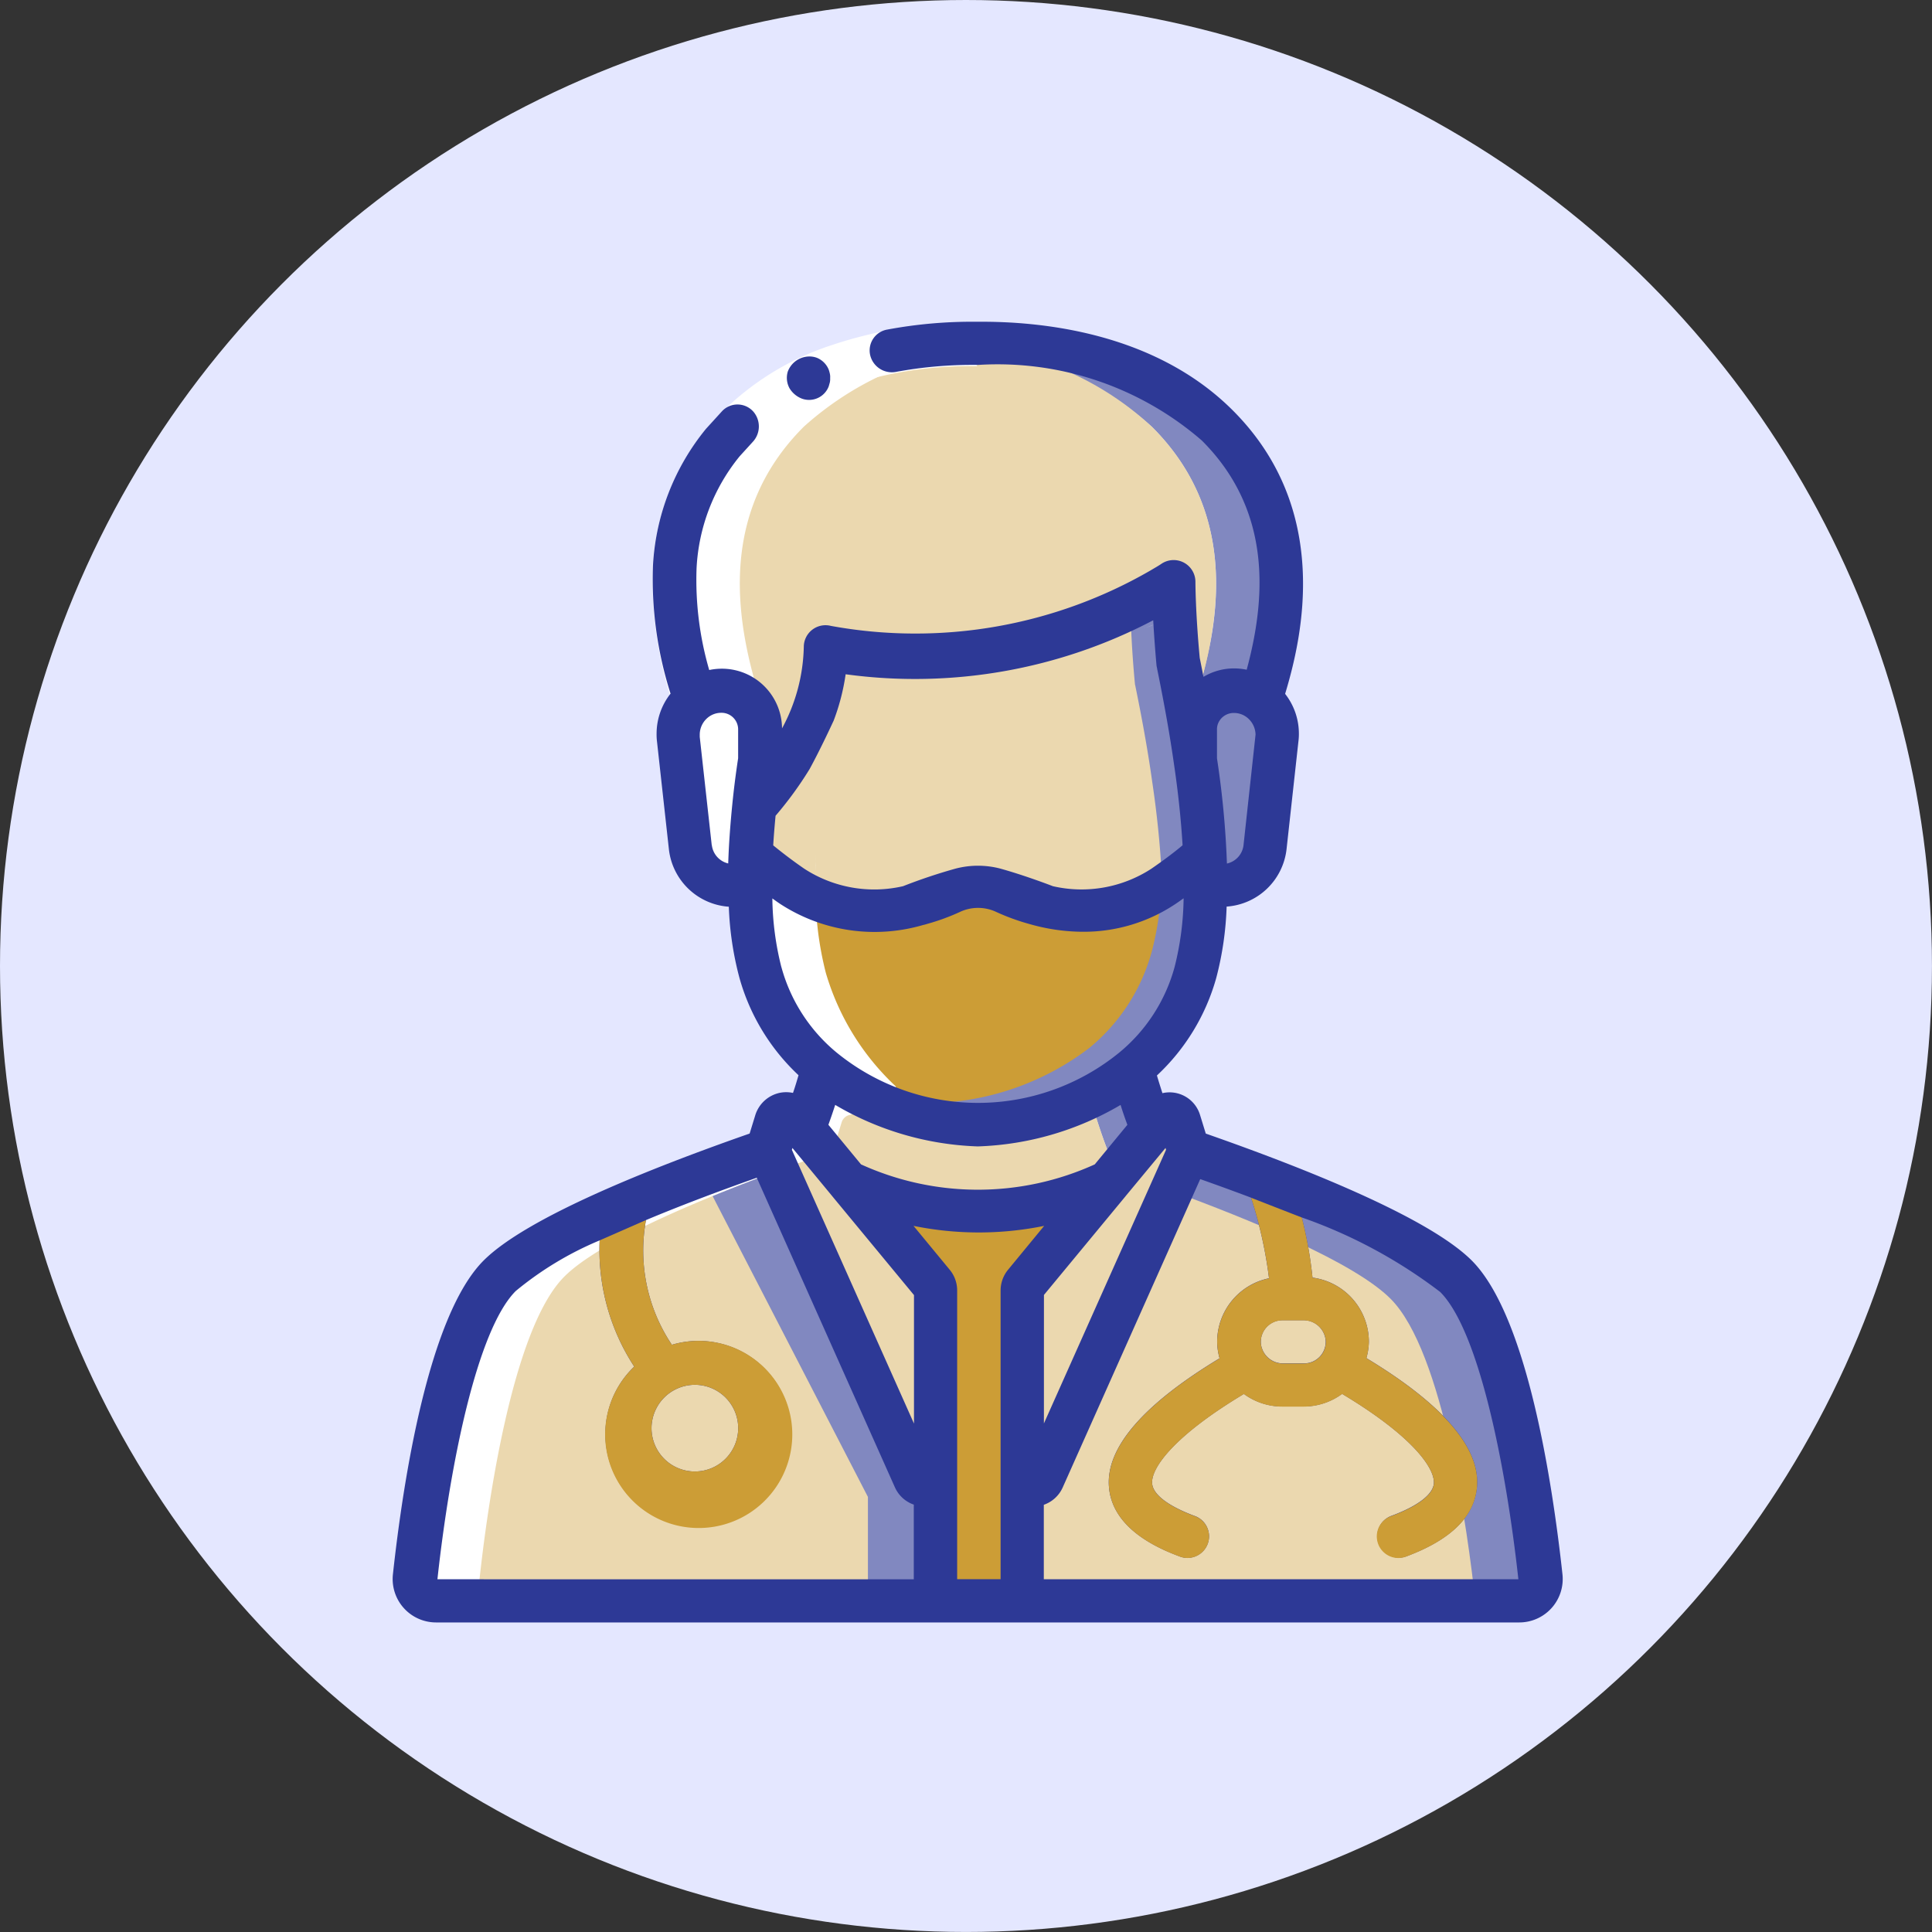 <svg xmlns="http://www.w3.org/2000/svg" width="58.261" height="58.261" viewBox="0 0 58.261 58.261"><rect x="0" y="0" width="58.261" height="58.261" fill="#333333" stroke="none"/><defs><style>.a{fill:#e4e7ff;}.b{fill:#8188c0;}.c{fill:#ebd8af;}.d{fill:#ccd7fa;}.e{fill:#cc9d36;}.f{fill:#f2d5ac;}.g{fill:#fff;}.h{fill:#2d3996;}</style></defs><circle class="a" cx="29.13" cy="29.13" r="29.13"/><g transform="translate(11.841 9.71)"><path class="b" d="M243.233,8081.64l-1.313,2.473v.651c-.83.411-1.849,1.446-3.052,1.817.654-.423,1.235-.911,1.745-1.165v-.652l1.313-2.474c-.255-.657-.471-1.386-.581-1.784-1.9,1.569-4.391-.11-4.633-.28a5.819,5.819,0,0,0,1.287-.67s2.653,1.953,4.653.3C242.762,8080.252,242.978,8080.981,243.233,8081.64Z" transform="translate(-220.361 -8057.295)"/><path class="c" d="M202.889,8085.274l-1.313,2.474v.651c-.51.254-1.091.743-1.745,1.166a3,3,0,0,1-.869.137c-1.594,0-2.9-1.446-3.921-1.954v-.651l-1.313-2.473c.078-.2.15-.4.222-.606.157-.462.281-.9.359-1.178a3.251,3.251,0,0,0,3.261.41c.039-.013.072-.025.1-.039.242.169,2.732,1.849,4.633.279C202.419,8083.887,202.634,8084.616,202.889,8085.274Z" transform="translate(-181.324 -8060.278)"/><path class="d" d="M235.706,8086.575c-.033.012-.065.026-.1.038.059-.038.085-.059.085-.059Z" transform="translate(-219.353 -8063.654)"/><path class="e" d="M215.884,8119.964l-.577,3.079a.334.334,0,0,0-.072.208l-1.968,9.359h-2.624l-1.968-9.359a.334.334,0,0,0-.072-.208l-.577-3.079a9.19,9.19,0,0,0,7.858,0Z" transform="translate(-194.31 -8094.007)"/><path class="c" d="M270,8098.943l-4.408,9.889a.328.328,0,0,1-.63-.138v-5.529a.334.334,0,0,1,.072-.208l2.545-3.079h.007l1.318-1.6.262-.314a.329.329,0,0,1,.564.112Z" transform="translate(-246.02 -8073.913)"/><path class="b" d="M189.534,7930.415c-.275.241-.7,2.477-1.246,2.849a4.354,4.354,0,0,1-1.227.575,5.127,5.127,0,0,1-3.536-.372,1.953,1.953,0,0,0-1.679,0,4.782,4.782,0,0,1-4.762-.2c-.544-.373-.971-2.608-1.246-2.849.026-.471.059-.948.112-1.437v-.008a8.226,8.226,0,0,0,2.073-3.92,5.153,5.153,0,0,0,.072-.85,14.631,14.631,0,0,0,8.573-.955.051.051,0,0,0,.026-.012c.19-.079.387-.171.584-.269.315-.156.63-.326.951-.51.118-.065.243-.136.361-.215,0,0,0,.948.138,2.412a.024.024,0,0,1,.007.02c.19.935.374,1.915.512,2.9C189.39,7928.539,189.488,7929.5,189.534,7930.415Z" transform="translate(-165.077 -7914.37)"/><path class="c" d="M189.032,7937.693c-.261.228-.654,2.236-1.158,2.764a5.125,5.125,0,0,1-3.527-.371,1.944,1.944,0,0,0-1.675,0,4.772,4.772,0,0,1-4.751-.2c-.543-.372-.968-2.6-1.243-2.842.026-.47.059-.945.111-1.435v-.006a11.73,11.73,0,0,0,2.14-4.76c1.754.169,5.071,1,8.552-.951a.068.068,0,0,0,.026-.014c.072-.04.151-.079.223-.124.118-.065.242-.136.36-.216v.073c.006.247.019,1.107.137,2.334a.022.022,0,0,1,.007.019c.19.932.373,1.91.51,2.895C188.888,7935.821,188.986,7936.78,189.032,7937.693Z" transform="translate(-165.84 -7921)"/><path class="f" d="M190.745,7908.1c-.138-.986-.321-1.967-.512-2.9a.024.024,0,0,0-.007-.019c-.138-1.463-.138-2.411-.138-2.411-.118.078-.243.15-.361.214a14.689,14.689,0,0,1-10.135,1.746,7.555,7.555,0,0,1-2.145,4.771c.951-1.064.833-4.757.833-6.73,0,0,7.34,1.249,12.463-1.746.118-.065.243-.137.361-.216,0,0,0,.948.138,2.412a.023.023,0,0,1,.007.02C191.441,7904.175,190.607,7907.116,190.745,7908.1Z" transform="translate(-166.54 -7894.9)"/><path class="b" d="M81.466,8119.5v3.829H66.444a.654.654,0,0,1-.649-.719c.217-1.986.951-7.49,2.552-9.083,1-1,3.726-2.176,6.14-3.078.689-.261,1.351-.5,1.942-.7Z" transform="translate(-65.135 -8084.725)"/><path class="c" d="M79.163,8127.1v3.175H66.109a.654.654,0,0,1-.649-.718c.217-1.986.951-7.49,2.552-9.083,1-1,3.726-2.177,6.14-3.079Z" transform="translate(-64.831 -8091.669)"/><path class="b" d="M280.637,8122.609a.654.654,0,0,1-.649.719H264.966V8119.5l4.447-8.607.59-1.145c2.67.922,6.789,2.49,8.082,3.778C279.686,8115.119,280.421,8120.623,280.637,8122.609Z" transform="translate(-246.021 -8084.725)"/><path class="c" d="M278.676,8134.687h-13.71v-3.83l4.447-8.607c2.539.929,5.615,2.2,6.7,3.288,1.6,1.595,2.335,7.1,2.552,9.084C278.669,8134.641,278.676,8134.667,278.676,8134.687Z" transform="translate(-246.021 -8096.083)"/><path class="c" d="M186.672,8103.165v5.529a.328.328,0,0,1-.63.138l-4.408-9.889.269-.869a.329.329,0,0,1,.564-.112l.262.314,1.318,1.6h.007l2.545,3.079A.336.336,0,0,1,186.672,8103.165Z" transform="translate(-170.341 -8073.913)"/><path class="c" d="M140.447,8181.388a1.968,1.968,0,1,1-1.968-1.962A1.965,1.965,0,0,1,140.447,8181.388Z" transform="translate(-129.361 -8148.029)"/><path class="c" d="M337.919,8157.733h.612a1.319,1.319,0,0,1,1.344,1.41,1.305,1.305,0,0,1-1.3,1.194h-.612a1.321,1.321,0,0,1-1.344-1.411A1.305,1.305,0,0,1,337.919,8157.733Z" transform="translate(-311.089 -8128.321)"/><path class="b" d="M249.419,7854.485l-1.968,1.784c-.072-.522-.157-1.045-.249-1.555l.249-.229c.7-2.2,1.378-5.588-1.312-8.268a9.572,9.572,0,0,0-6.251-2.443c.335-.02.669-.033,1-.026l.42.007a9.835,9.835,0,0,1,6.8,2.463C250.8,7848.9,250.114,7852.282,249.419,7854.485Z" transform="translate(-223.246 -7843.058)"/><path class="c" d="M166.852,7854.654l-.249.229c-.085-.457-.171-.908-.262-1.346a.024.024,0,0,0-.007-.02c-.138-1.464-.138-2.411-.138-2.411-.118.079-.243.15-.361.215a14.811,14.811,0,0,1-1.574.8,15.077,15.077,0,0,1-6.9,1.176,10.445,10.445,0,0,1-1.66-.229c0,.079,0,.164-.007.242a7.729,7.729,0,0,1-2.138,4.529l-.846-1.5-.945-1.679c-.7-2.2-1.378-5.587,1.312-8.267a9.166,9.166,0,0,1,12.463,0C168.23,7849.067,167.548,7852.451,166.852,7854.654Z" transform="translate(-142.647 -7843.236)"/><path class="d" d="M202.4,7943.9a14.157,14.157,0,0,1-1.666.013c.007-.078.007-.163.007-.241A10.389,10.389,0,0,0,202.4,7943.9Z" transform="translate(-187.689 -7933.842)"/><path class="b" d="M324.365,7959.107a1.051,1.051,0,0,1-.007.144l-.361,3.268a1.309,1.309,0,0,1-1.305,1.163h-.486c0-.314-.007-.641-.02-.973-.046-.916-.144-1.876-.288-2.844v-.908a1.153,1.153,0,0,1,.34-.818,1.167,1.167,0,0,1,.822-.338,1.293,1.293,0,0,1,.807.281A1.319,1.319,0,0,1,324.365,7959.107Z" transform="translate(-297.727 -7946.678)"/><path class="d" d="M155,7959.117v.908a7.953,7.953,0,0,0-.154,1.4v.008a10.8,10.8,0,0,0-.152,1.438c-.013.333-.02.659-.02.959h-.486a1.286,1.286,0,0,1-1.305-1.148l-.361-3.268a1,1,0,0,1-.007-.144,1.321,1.321,0,0,1,.5-1.026,1.284,1.284,0,0,1,.807-.281,1.161,1.161,0,0,1,.822.338A1.251,1.251,0,0,1,155,7959.117Z" transform="translate(-143.893 -7946.823)"/><path class="b" d="M189.746,8012.586a10.071,10.071,0,0,1-.308,2.614,5.691,5.691,0,0,1-1.889,2.915,8.138,8.138,0,0,1-4.67,1.66,8.4,8.4,0,0,1-4.06-1.215,6.181,6.181,0,0,1-.61-.445,5.689,5.689,0,0,1-1.889-2.915,10.075,10.075,0,0,1-.308-2.614c0-.209,0-.418.013-.634,0-.111,0-.229.006-.339a12.663,12.663,0,0,0,1.115.869c.039.033.085.059.131.091a4.78,4.78,0,0,0,4.762.2,1.953,1.953,0,0,1,1.679,0,4.783,4.783,0,0,0,4.7-.164c.02-.012.046-.025.066-.039a13.359,13.359,0,0,0,1.246-.96C189.739,8011.946,189.746,8012.272,189.746,8012.586Z" transform="translate(-165.232 -7995.568)"/><path class="e" d="M188.414,8015.986a9.244,9.244,0,0,1-.289,1.935,5.7,5.7,0,0,1-1.889,2.915,8.14,8.14,0,0,1-4.67,1.659,8.487,8.487,0,0,1-2.748-.561,6.348,6.348,0,0,1-.61-.445,5.693,5.693,0,0,1-1.889-2.915,10.069,10.069,0,0,1-.308-2.614c0-.209,0-.418.013-.635a3.993,3.993,0,0,0,1.122.53c.039.032.085.059.131.092a4.783,4.783,0,0,0,4.762.2,1.956,1.956,0,0,1,1.679,0A4.783,4.783,0,0,0,188.414,8015.986Z" transform="translate(-165.232 -7998.941)"/><g transform="translate(0.649 0.024)"><path class="g" d="M305.67,7935.651c-.053.021-.1.038-.157.057-.079.029-.158.065-.236.092C305.407,7935.754,305.538,7935.7,305.67,7935.651Z" transform="translate(-283.28 -7926.579)"/><path class="g" d="M256.893,7946.2c-.048,0-.1.007-.147.008.11,0,.226-.012.341-.019Z" transform="translate(-239.205 -7936.151)"/><path class="g" d="M321.9,7929.8l.07-.038-.009,0c-.02.009-.041.021-.061.032Z" transform="translate(-298.376 -7921.23)"/><path class="g" d="M265.236,7945.135c-.081.008-.166.02-.245.026q.336-.027.692-.074C265.53,7945.107,265.384,7945.12,265.236,7945.135Z" transform="translate(-246.693 -7935.151)"/><path class="g" d="M295.3,7939.1c-.058.017-.119.037-.177.053.144-.039.289-.083.434-.13C295.47,7939.052,295.384,7939.074,295.3,7939.1Z" transform="translate(-274.058 -7929.642)"/><path class="g" d="M275.577,7943.748l-.079.013c.178-.026.356-.054.539-.088C275.88,7943.7,275.729,7943.724,275.577,7943.748Z" transform="translate(-256.235 -7933.867)"/><path class="g" d="M285.348,7941.774c-.04.008-.083.02-.124.027.158-.032.317-.064.479-.107C285.583,7941.724,285.466,7941.748,285.348,7941.774Z" transform="translate(-265.068 -7932.069)"/><path class="g" d="M313.414,7933.941l-.007,0,.044-.018Z" transform="translate(-290.663 -7925.013)"/><path class="g" d="M77.456,7867.329l-.263-.314a.329.329,0,0,0-.565.112l-.269.87c-.591.2-1.255.439-1.945.7-2.417.9-5.144,2.081-6.149,3.083-1.6,1.6-2.339,7.109-2.556,9.1a.652.652,0,0,0,.165.5.66.66,0,0,0,.485.217h1.971a.659.659,0,0,1-.485-.217.651.651,0,0,1-.165-.5c.217-1.99.952-7.5,2.556-9.1,1-1,3.731-2.18,6.149-3.083.69-.262,1.353-.5,1.944-.7l.269-.87a.329.329,0,0,1,.249-.223c.118-.022.311-.18.388-.088h.231c.079-.2.111.108.183-.095.158-.465.506-.39.586-.671a7.614,7.614,0,0,1-2.116-3.434A10.074,10.074,0,0,1,77.81,7860h-.492a1.308,1.308,0,0,1-1.3-1.162l-.36-3.264a1.086,1.086,0,0,1-.007-.144,1.319,1.319,0,0,1,.5-1.025c-.695-2.2-1.376-5.581,1.31-8.258a9.512,9.512,0,0,1,6.151-2.436c-.163-.008-.328-.022-.489-.024l-.419-.007c-.334-.007-.668.007-1,.026a9.54,9.54,0,0,0-6.205,2.441c-2.687,2.678-2.005,6.059-1.31,8.258a1.319,1.319,0,0,0-.5,1.025,1,1,0,0,0,.007.144l.36,3.264a1.308,1.308,0,0,0,1.3,1.162h.487c0-.313.007-.641.02-.975-.006.111-.006.229-.006.341-.013.216-.013.425-.013.634a10.079,10.079,0,0,0,.309,2.618,5.7,5.7,0,0,0,1.892,2.919c-.079.282-.2.72-.361,1.185C77.607,7866.924,77.535,7867.127,77.456,7867.329Z" transform="translate(-65.707 -7843.018)"/><path class="g" d="M197.47,8011.613c-.013.333-.02.66-.02.974,0-.209,0-.418.013-.634C197.463,8011.841,197.463,8011.723,197.47,8011.613Z" transform="translate(-185.353 -7995.591)"/><path class="g" d="M153.732,7837.792a11.785,11.785,0,0,0-3.967.606,7.071,7.071,0,0,0-3.2,2.139,5.8,5.8,0,0,0-1.3,3.367,10.569,10.569,0,0,0,.579,3.774l-1.252.392a11.835,11.835,0,0,1-.637-4.248,7.112,7.112,0,0,1,1.6-4.118,8.377,8.377,0,0,1,3.782-2.543,13.059,13.059,0,0,1,4.419-.675Z" transform="translate(-136.76 -7836.483)"/></g><path class="h" d="M188.518,7848.858a.634.634,0,0,0,.8-.377l.033-.118a.518.518,0,0,0,.009-.131.435.435,0,0,0-.008-.125,1.008,1.008,0,0,0-.035-.126.65.65,0,0,0-.354-.357.633.633,0,0,0-.262-.04.7.7,0,0,0-.62.458.655.655,0,0,0,.054.5A.751.751,0,0,0,188.518,7848.858Z" transform="translate(-176.167 -7846.543)"/><path class="h" d="M70.326,7859.463a.987.987,0,0,0-.749.677l-.17.553c-3.01,1.052-6.719,2.531-8.017,3.824-1.667,1.66-2.433,6.649-2.741,9.474a1.309,1.309,0,0,0,1.3,1.445h32.67a1.31,1.31,0,0,0,1.3-1.445c-.308-2.825-1.074-7.813-2.741-9.474-1.3-1.293-5.007-2.771-8.016-3.823l-.17-.552a.96.96,0,0,0-1.137-.667c-.062-.191-.119-.374-.166-.533A6.362,6.362,0,0,0,83.478,7856a9.647,9.647,0,0,0,.313-2.151,1.955,1.955,0,0,0,1.807-1.732l.358-3.25a1.7,1.7,0,0,0,.014-.233,1.943,1.943,0,0,0-.415-1.2c.506-1.676,1.431-5.55-1.588-8.558-2.374-2.365-5.823-2.679-7.68-2.663h-.017a13.934,13.934,0,0,0-2.71.235.638.638,0,0,0-.516.78.672.672,0,0,0,.759.5,12.7,12.7,0,0,1,2.47-.214h.036a9.4,9.4,0,0,1,6.733,2.279c2.165,2.158,1.909,4.856,1.354,6.913a1.918,1.918,0,0,0-.384-.04,1.8,1.8,0,0,0-.919.255c-.037-.186-.072-.371-.113-.569-.13-1.387-.13-2.292-.13-2.3a.657.657,0,0,0-1.021-.543c-.1.069-.213.131-.328.2a14.162,14.162,0,0,1-9.645,1.675.655.655,0,0,0-.816.634,5.372,5.372,0,0,1-.656,2.457,1.814,1.814,0,0,0-1.817-1.8,1.872,1.872,0,0,0-.379.04,9.706,9.706,0,0,1-.381-3.078,5.8,5.8,0,0,1,1.3-3.369l.4-.439a.683.683,0,0,0,.017-.9.638.638,0,0,0-.95-.018l-.482.529a7.11,7.11,0,0,0-1.6,4.119,11.348,11.348,0,0,0,.53,3.868,1.948,1.948,0,0,0-.421,1.21,1.678,1.678,0,0,0,.01.215l.361,3.268a1.956,1.956,0,0,0,1.807,1.733A9.621,9.621,0,0,0,69.1,7856a6.366,6.366,0,0,0,1.781,2.934c-.047.161-.1.343-.167.534A.971.971,0,0,0,70.326,7859.463Zm5.962,1.618a9.056,9.056,0,0,0,4.305-1.251c.062.2.131.4.205.6l-.984,1.193a8.515,8.515,0,0,1-7.048,0l-.984-1.194c.074-.206.143-.408.205-.6A9.05,9.05,0,0,0,76.287,7861.081Zm-4.4,1.488.019.024,2.456,2.971v3.875l-3.682-8.255.016-.056ZM77.2,7864.8a.982.982,0,0,0-.225.624v8.707H75.665v-8.707a.977.977,0,0,0-.224-.623l-1.092-1.324a9.858,9.858,0,0,0,3.94,0Zm1.082.76,2.456-2.971.019-.024,1.191-1.437.016.055-3.683,8.252ZM67.76,7868.27a1.307,1.307,0,1,1-1.312,1.308A1.31,1.31,0,0,1,67.76,7868.27Zm-7.768,5.864c.374-3.435,1.192-7.522,2.361-8.692a10.007,10.007,0,0,1,2.531-1.527,6.439,6.439,0,0,0,1.043,3.806,2.807,2.807,0,1,0,1.135-.658,5.1,5.1,0,0,1-.781-3.76c.974-.409,2.1-.838,3.341-1.277l4.165,9.334a.97.97,0,0,0,.57.523v2.252Zm32.6,0H78.278v-2.246a.972.972,0,0,0,.569-.521l4.148-9.3q.8.283,1.532.559a13.019,13.019,0,0,1,.542,2.431,1.958,1.958,0,0,0-1.564,1.913,1.911,1.911,0,0,0,.073.5c-2.295,1.388-3.43,2.69-3.336,3.875.071.89.784,1.6,2.118,2.094a.651.651,0,1,0,.458-1.218c-.8-.3-1.248-.646-1.274-.977-.038-.473.676-1.448,2.767-2.7a1.95,1.95,0,0,0,1.155.379h.654a1.953,1.953,0,0,0,1.153-.381c2.091,1.251,2.8,2.227,2.767,2.7-.027.333-.479.681-1.274.977a.651.651,0,1,0,.457,1.219c1.334-.5,2.047-1.2,2.118-2.1.094-1.183-1.038-2.485-3.336-3.874a1.9,1.9,0,0,0,.075-.5,1.955,1.955,0,0,0-1.7-1.927,12.518,12.518,0,0,0-.323-1.814,15.063,15.063,0,0,1,4.175,2.248C91.4,7866.642,92.213,7870.713,92.589,7874.134Zm-6.464-6.51H85.5a.669.669,0,0,1-.677-.61.652.652,0,0,1,.652-.692H86.1a.669.669,0,0,1,.677.611A.652.652,0,0,1,86.125,7867.624Zm-2.115-19.614a.631.631,0,0,1,.394.137.674.674,0,0,1,.256.517L84.3,7852a.643.643,0,0,1-.5.551,27.279,27.279,0,0,0-.3-3.173v-.867a.487.487,0,0,1,.023-.157A.508.508,0,0,1,84.011,7848.01Zm-12.079.249a6.557,6.557,0,0,0,.368-1.416,15.457,15.457,0,0,0,9.275-1.628c.021.376.053.837.1,1.365a.752.752,0,0,0,.019.089.078.078,0,0,0,.005.035c.225,1.111.383,2.007.5,2.833.131.878.215,1.7.262,2.463-.238.2-.553.44-.94.706a3.86,3.86,0,0,1-2.971.528s-.81-.315-1.583-.53a2.658,2.658,0,0,0-1.353,0,16.321,16.321,0,0,0-1.583.53,3.868,3.868,0,0,1-2.972-.523c-.388-.266-.7-.511-.943-.708.017-.283.041-.579.071-.893a10.982,10.982,0,0,0,1.026-1.408S71.513,7849.165,71.932,7848.259Zm-3.67,3.74-.362-3.268v-.072a.669.669,0,0,1,.251-.515.634.634,0,0,1,.4-.139.5.5,0,0,1,.507.5v.87q-.105.69-.174,1.373c-.066.661-.108,1.254-.125,1.8a.646.646,0,0,1-.494-.553Zm2.1,3.676a8.831,8.831,0,0,1-.272-2.072c.076.054.147.106.228.16a5.215,5.215,0,0,0,4.322.64.884.884,0,0,0,.112-.03,6.512,6.512,0,0,0,.984-.358,1.288,1.288,0,0,1,1.115,0,6.632,6.632,0,0,0,.988.359l.072.02a5.888,5.888,0,0,0,1.524.214,4.977,4.977,0,0,0,2.829-.85c.081-.054.152-.106.228-.16a8.883,8.883,0,0,1-.272,2.072,5.065,5.065,0,0,1-1.677,2.588,6.743,6.743,0,0,1-8.506,0,5.064,5.064,0,0,1-1.675-2.588Z" transform="translate(-58.642 -7836.22)"/><path class="e" d="M129.441,8130.542a1.307,1.307,0,1,1-1.312,1.307A1.31,1.31,0,0,1,129.441,8130.542Zm-2.876-4.355a6.439,6.439,0,0,0,1.043,3.806,2.822,2.822,0,1,0,1.135-.658,5.1,5.1,0,0,1-.781-3.761m18.247-.673a13.047,13.047,0,0,1,.542,2.431,1.958,1.958,0,0,0-1.564,1.913,1.9,1.9,0,0,0,.073.5c-2.295,1.388-3.43,2.691-3.336,3.875.071.891.784,1.6,2.118,2.095a.651.651,0,1,0,.458-1.218c-.8-.3-1.248-.646-1.274-.977-.038-.472.676-1.447,2.767-2.7a1.947,1.947,0,0,0,1.155.38h.654a1.963,1.963,0,0,0,1.153-.381c2.091,1.251,2.8,2.227,2.767,2.7-.027.334-.479.682-1.274.977a.651.651,0,1,0,.457,1.218c1.334-.5,2.047-1.2,2.118-2.1.094-1.182-1.038-2.485-3.336-3.875a1.9,1.9,0,0,0,.075-.5,1.955,1.955,0,0,0-1.7-1.928,12.542,12.542,0,0,0-.323-1.814Zm1.6,5h-.628a.669.669,0,0,1-.677-.61.652.652,0,0,1,.652-.692h.629a.669.669,0,0,1,.677.611A.653.653,0,0,1,147.806,8129.9Z" transform="translate(-120.323 -8098.492)"/></g></svg>